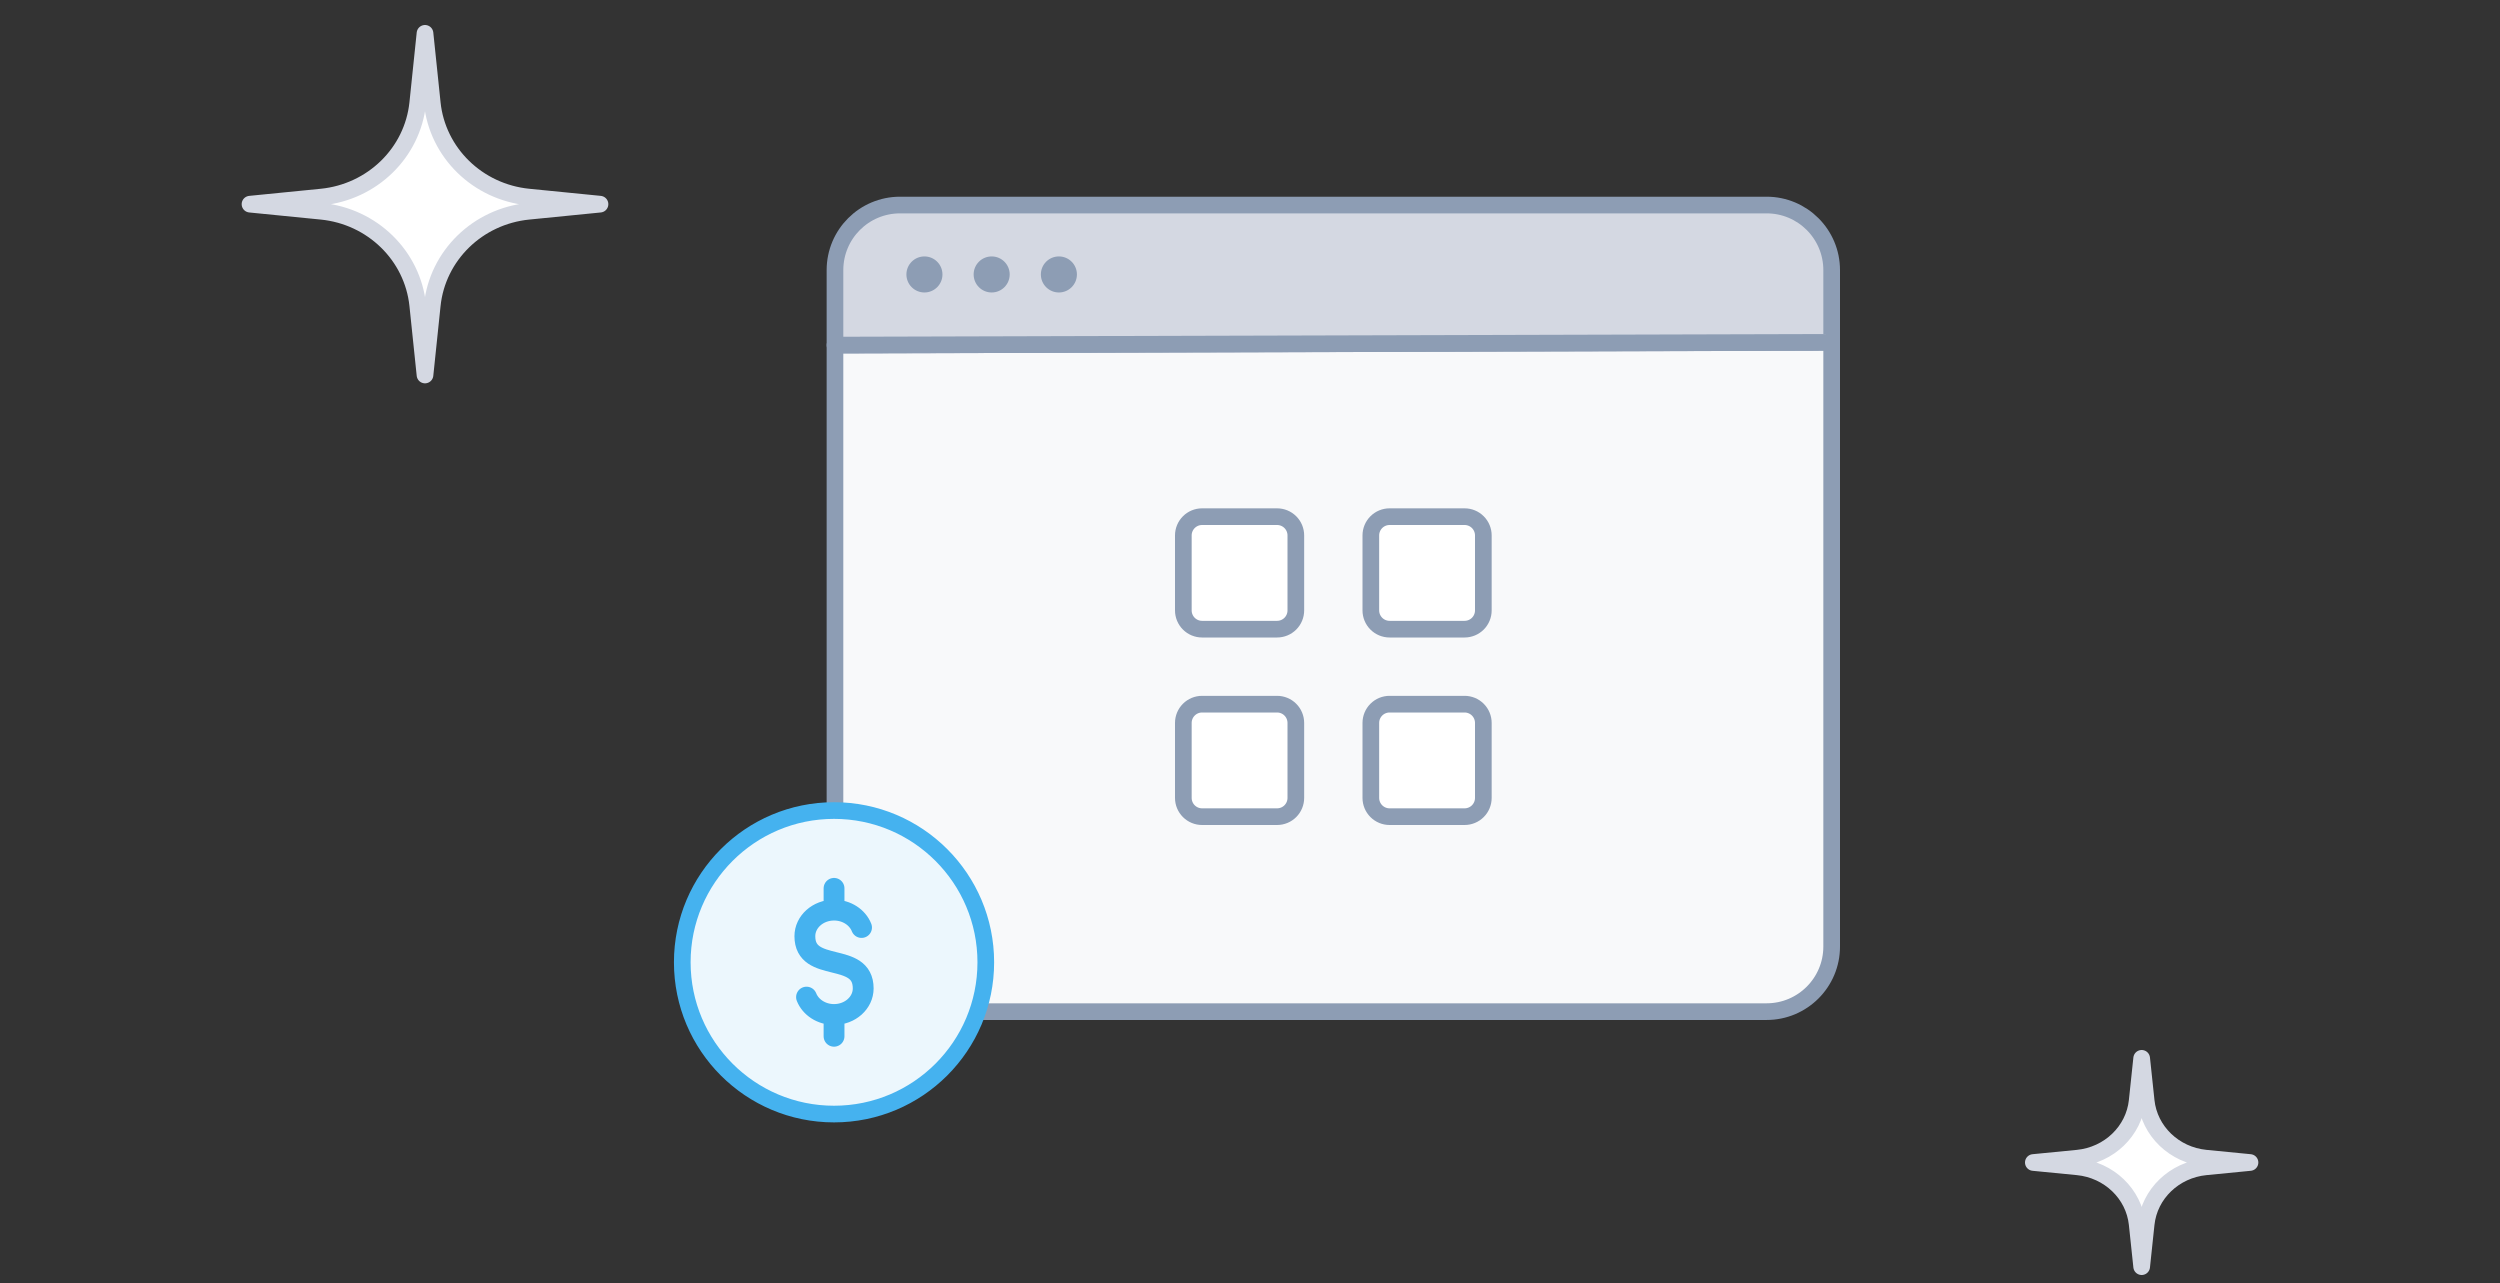 <svg width="300" height="154" viewBox="0 0 300 154" fill="none" xmlns="http://www.w3.org/2000/svg">
<rect x="0" y="0" width="300" height="154" fill="#333333" stroke="none"/>
<path d="M211.991 121.397C216.303 121.397 219.8 117.901 219.8 113.588V41.08L100.197 41.414V121.397H211.991Z" fill="#F8F9FA" stroke="#8D9DB4" stroke-width="2" stroke-linecap="round" stroke-linejoin="round"/>
<path d="M211.991 24.604H108.006C103.693 24.604 100.197 28.1 100.197 32.413V41.412L219.8 41.078V32.413C219.8 28.1 216.303 24.604 211.991 24.604Z" fill="#D4D8E2" stroke="#8D9DB4" stroke-width="2" stroke-linecap="round" stroke-linejoin="round"/>
<circle cx="110.932" cy="32.934" r="2.163" fill="#8D9DB4"/>
<circle cx="119" cy="32.934" r="2.163" fill="#8D9DB4"/>
<circle cx="127.067" cy="32.934" r="2.163" fill="#8D9DB4"/>
<circle cx="100.084" cy="115.476" r="18.211" fill="#ECF7FD" stroke="#45B2EF" stroke-width="2" stroke-linecap="round" stroke-linejoin="round"/>
<path d="M100.084 109.212C98.151 109.212 96.584 110.614 96.584 112.344C96.584 116.878 103.584 114.075 103.584 118.609C103.584 120.339 102.017 121.741 100.084 121.741M100.084 109.212V106.602M100.084 109.212C101.608 109.212 102.904 110.083 103.385 111.3M100.084 121.741V124.352M100.084 121.741C98.56 121.741 97.264 120.87 96.783 119.653" stroke="#45B2EF" stroke-width="2.5" stroke-linecap="round"/>
<path d="M257.54 132.106L257 127L256.46 132.106C256.076 135.739 253.088 138.611 249.31 138.981L244 139.5L249.31 140.019C253.088 140.389 256.076 143.261 256.46 146.894L257 152L257.54 146.894C257.924 143.261 260.912 140.389 264.69 140.019L270 139.5L264.69 138.981C260.912 138.611 257.924 135.739 257.54 132.106Z" fill="white" stroke="#D4D8E2" stroke-width="2" stroke-linejoin="round"/>
<path d="M51.872 12.374L51 4L50.128 12.374C49.507 18.332 44.681 23.043 38.578 23.648L30 24.5L38.578 25.352C44.681 25.957 49.507 30.668 50.128 36.626L51 45L51.872 36.626C52.493 30.668 57.319 25.957 63.422 25.352L72 24.5L63.422 23.648C57.319 23.043 52.493 18.332 51.872 12.374Z" fill="white" stroke="#D4D8E2" stroke-width="2" stroke-linejoin="round"/>
<path d="M142 64.25C142 63.653 142.237 63.081 142.659 62.659C143.081 62.237 143.653 62 144.25 62H153.25C153.847 62 154.419 62.237 154.841 62.659C155.263 63.081 155.5 63.653 155.5 64.25V73.25C155.5 73.847 155.263 74.419 154.841 74.841C154.419 75.263 153.847 75.5 153.25 75.5H144.25C143.653 75.5 143.081 75.263 142.659 74.841C142.237 74.419 142 73.847 142 73.25V64.25ZM164.5 64.25C164.5 63.653 164.737 63.081 165.159 62.659C165.581 62.237 166.153 62 166.75 62H175.75C176.347 62 176.919 62.237 177.341 62.659C177.763 63.081 178 63.653 178 64.25V73.25C178 73.847 177.763 74.419 177.341 74.841C176.919 75.263 176.347 75.5 175.75 75.5H166.75C166.153 75.5 165.581 75.263 165.159 74.841C164.737 74.419 164.5 73.847 164.5 73.25V64.25ZM142 86.75C142 86.153 142.237 85.581 142.659 85.159C143.081 84.737 143.653 84.5 144.25 84.5H153.25C153.847 84.5 154.419 84.737 154.841 85.159C155.263 85.581 155.5 86.153 155.5 86.75V95.75C155.5 96.347 155.263 96.919 154.841 97.341C154.419 97.763 153.847 98 153.25 98H144.25C143.653 98 143.081 97.763 142.659 97.341C142.237 96.919 142 96.347 142 95.75V86.75ZM164.5 86.75C164.5 86.153 164.737 85.581 165.159 85.159C165.581 84.737 166.153 84.5 166.75 84.5H175.75C176.347 84.5 176.919 84.737 177.341 85.159C177.763 85.581 178 86.153 178 86.75V95.75C178 96.347 177.763 96.919 177.341 97.341C176.919 97.763 176.347 98 175.75 98H166.75C166.153 98 165.581 97.763 165.159 97.341C164.737 96.919 164.5 96.347 164.5 95.75V86.75Z" fill="white" stroke="#8D9DB4" stroke-width="2" stroke-linecap="round" stroke-linejoin="round"/>
</svg>
